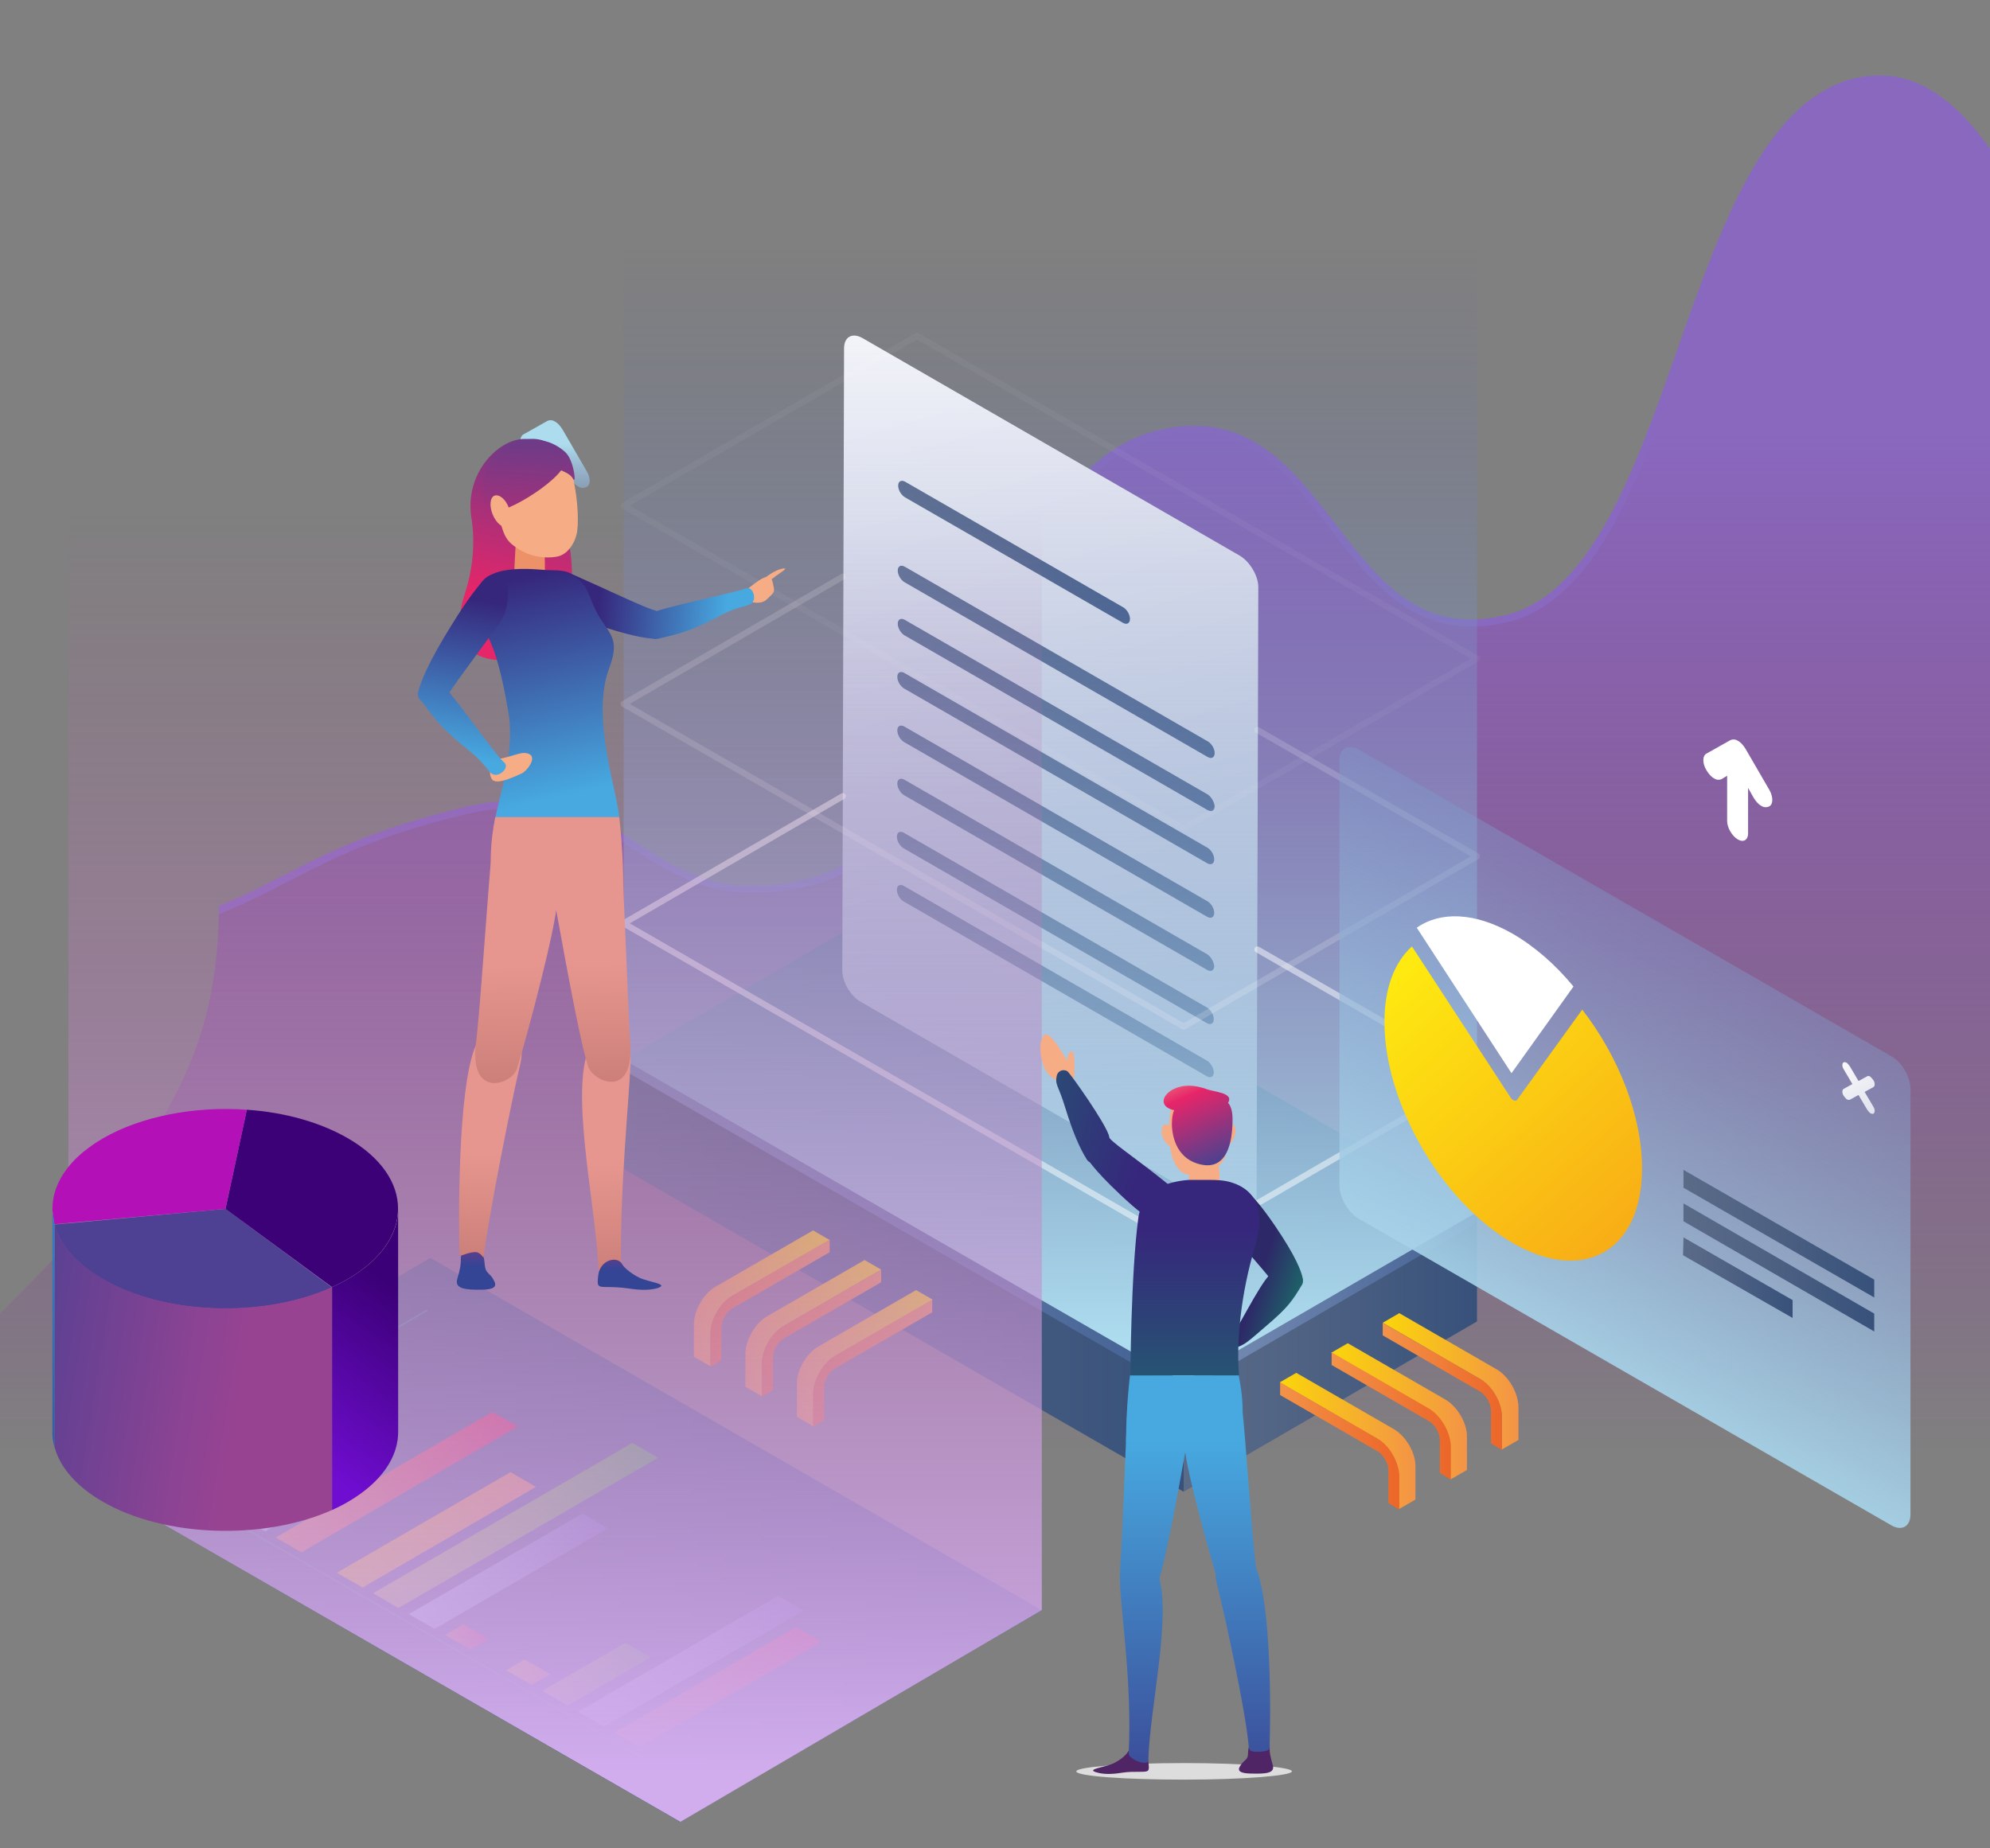 <svg width="323" height="300" viewBox="0 0 323 300" fill="none" xmlns="http://www.w3.org/2000/svg">
<rect x="0" y="0" width="323" height="300" fill="#808080" stroke="none"/>
<g clip-path="url(#clip0_328_8)">
<path d="M301.092 13.301C272.823 20.159 272.823 93.549 244.553 100.407C216.284 107.265 216.284 63.571 188.014 70.429C159.745 77.287 159.744 136.324 131.475 143.182C103.205 150.041 103.205 124.87 74.936 131.729C53.893 136.819 48.508 142.405 35.543 147.778C35.188 166.868 30.3 183.13 2.526 210.704C-9.66 222.794 -20.713 240.47 -28.648 261.186H318.947C322.631 261.186 325.607 258.216 325.607 254.54V29.916C319.726 19.24 312.854 10.473 301.092 13.301Z" fill="url(#paint0_linear_328_8)"/>
<path d="M300.951 12.735C286.497 16.27 279.271 36.774 272.256 56.712C265.384 76.297 258.228 96.518 244.412 99.841C230.667 103.164 223.936 94.397 216.78 85.064C209.695 75.873 202.397 66.328 187.873 69.863C173.419 73.398 166.192 90.296 159.178 106.629C152.305 122.679 145.15 139.294 131.334 142.617C117.447 146.011 110.716 141.627 103.56 136.961C96.475 132.365 89.177 127.698 74.794 131.163C60.624 134.627 53.397 138.304 46.383 141.91C43.053 143.607 39.652 145.374 35.543 147.071C35.543 147.495 35.543 147.99 35.543 148.415C40.007 146.576 43.549 144.809 47.021 142.97C53.964 139.435 61.049 135.688 75.149 132.294C89.035 128.9 95.766 133.284 102.922 137.95C110.007 142.546 117.305 147.213 131.688 143.748C146.141 140.213 153.368 123.315 160.383 106.982C167.255 90.933 174.411 74.318 188.227 70.995C201.972 67.671 208.703 76.439 215.859 85.772C222.944 94.963 230.242 104.508 244.766 100.973C259.22 97.438 266.447 76.934 273.461 56.995C280.333 37.411 287.489 17.189 301.305 13.866C312.641 11.109 320.01 20.795 325.82 30.906V28.431C320.152 19.169 312.358 9.978 300.951 12.735Z" fill="#8969BF"/>
<path d="M239.734 196.775L192.123 224.35L101.221 172.029L148.833 144.384L239.734 196.775Z" fill="url(#paint1_linear_328_8)"/>
<path d="M192.122 224.35V242.167L239.734 214.522V196.775L192.122 224.35Z" fill="url(#paint2_linear_328_8)"/>
<path d="M101.221 172.029V189.776L192.123 242.167V224.35L101.221 172.029Z" fill="url(#paint3_linear_328_8)"/>
<path d="M192.122 226.117L239.734 198.472V196.775L192.122 224.35V226.117Z" fill="url(#paint4_linear_328_8)"/>
<path d="M101.221 173.726L192.123 226.117V224.35L101.221 172.029V173.726Z" fill="url(#paint5_linear_328_8)"/>
<path d="M201.262 90.226L139.976 54.874C138.346 53.955 137 54.662 137 56.571L136.717 157.535C136.717 159.444 138.063 161.707 139.693 162.626L200.979 197.977C202.608 198.896 203.954 198.189 203.954 196.28L204.238 95.316C204.238 93.478 202.892 91.216 201.262 90.226Z" fill="url(#paint6_linear_328_8)"/>
<path d="M146.849 94.539L196.02 122.891C196.658 123.244 197.154 122.961 197.154 122.254C197.154 121.547 196.658 120.699 196.02 120.345L146.849 91.993C146.212 91.64 145.716 91.923 145.716 92.63C145.716 93.337 146.212 94.185 146.849 94.539Z" fill="url(#paint7_linear_328_8)"/>
<path d="M195.877 172.171L146.707 143.819C146.069 143.465 145.573 143.748 145.573 144.455C145.573 145.162 146.069 146.01 146.707 146.364L195.877 174.716C196.515 175.069 197.011 174.787 197.011 174.08C197.011 173.443 196.515 172.524 195.877 172.171Z" fill="url(#paint8_linear_328_8)"/>
<path d="M195.877 163.545L146.707 135.193C146.069 134.839 145.573 135.122 145.573 135.829C145.573 136.536 146.069 137.385 146.707 137.738L195.877 166.09C196.515 166.444 197.011 166.161 197.011 165.454C197.011 164.747 196.515 163.898 195.877 163.545Z" fill="url(#paint9_linear_328_8)"/>
<path d="M195.949 154.919L146.778 126.567C146.14 126.214 145.645 126.496 145.645 127.203C145.645 127.91 146.14 128.759 146.778 129.112L195.949 157.464C196.586 157.818 197.082 157.535 197.082 156.828C197.012 156.121 196.516 155.273 195.949 154.919Z" fill="url(#paint10_linear_328_8)"/>
<path d="M195.949 146.293L146.778 117.941C146.14 117.588 145.645 117.871 145.645 118.578C145.645 119.285 146.14 120.133 146.778 120.487L195.949 148.839C196.586 149.192 197.082 148.909 197.082 148.202C197.082 147.495 196.586 146.647 195.949 146.293Z" fill="url(#paint11_linear_328_8)"/>
<path d="M195.949 137.597L146.778 109.245C146.14 108.891 145.645 109.174 145.645 109.881C145.645 110.588 146.14 111.437 146.778 111.79L195.949 140.142C196.586 140.496 197.082 140.213 197.082 139.506C197.082 138.799 196.586 137.95 195.949 137.597Z" fill="url(#paint12_linear_328_8)"/>
<path d="M196.02 128.971L146.849 100.619C146.212 100.266 145.716 100.548 145.716 101.255C145.716 101.962 146.212 102.811 146.849 103.164L196.02 131.516C196.658 131.87 197.154 131.587 197.154 130.88C197.083 130.173 196.587 129.325 196.02 128.971Z" fill="url(#paint13_linear_328_8)"/>
<path d="M146.919 80.751L182.273 101.114C182.911 101.467 183.407 101.185 183.407 100.478C183.407 99.771 182.911 98.922 182.273 98.569L146.919 78.206C146.281 77.853 145.785 78.135 145.785 78.843C145.785 79.549 146.281 80.398 146.919 80.751Z" fill="url(#paint14_linear_328_8)"/>
<path d="M101.221 172.029L192.123 224.35L239.734 196.775V16.907H101.221V172.029Z" fill="url(#paint15_linear_328_8)"/>
<g opacity="0.7">
<path opacity="0.7" d="M204.096 154.141L239.734 174.645L192.123 202.29L101.221 149.899L136.788 129.254" stroke="white" stroke-miterlimit="10" stroke-linecap="round" stroke-linejoin="round"/>
</g>
<g opacity="0.4">
<path opacity="0.4" d="M204.096 118.507L239.734 139.011L192.123 166.656L101.221 114.265L136.788 93.62" stroke="white" stroke-miterlimit="10" stroke-linecap="round" stroke-linejoin="round"/>
</g>
<g opacity="0.2">
<path opacity="0.2" d="M239.734 106.912L192.123 134.486L101.221 82.095L148.833 54.521L239.734 106.912Z" stroke="white" stroke-miterlimit="10" stroke-linejoin="round"/>
</g>
<path d="M242.922 222.299L227.122 213.178L224.43 214.734L240.229 223.855C242.213 224.986 243.772 227.743 243.772 230.006V235.309L246.464 233.753V228.45C246.464 226.188 244.906 223.43 242.922 222.299Z" fill="url(#paint16_linear_328_8)"/>
<path d="M240.229 223.855L224.43 214.734V216.784L240.229 225.905C241.221 226.471 242.001 227.885 242.001 229.016V234.319L243.772 235.379V230.076C243.843 227.743 242.213 224.986 240.229 223.855Z" fill="url(#paint17_linear_328_8)"/>
<path d="M234.561 227.178L218.762 218.057L216.069 219.612L231.869 228.733C233.853 229.864 235.412 232.622 235.412 234.884V240.187L238.104 238.632V233.329C238.175 231.066 236.545 228.309 234.561 227.178Z" fill="url(#paint18_linear_328_8)"/>
<path d="M231.94 228.662L216.141 219.542V221.592L231.94 230.713C232.932 231.278 233.712 232.693 233.712 233.824V239.126L235.483 240.187V234.884C235.483 232.551 233.853 229.794 231.94 228.662Z" fill="url(#paint19_linear_328_8)"/>
<path d="M226.201 231.985L210.401 222.865L207.709 224.42L223.509 233.541C225.493 234.672 227.051 237.43 227.051 239.692V244.995L229.744 243.439V238.137C229.815 235.874 228.185 233.117 226.201 231.985Z" fill="url(#paint20_linear_328_8)"/>
<path d="M223.58 233.541L207.78 224.42V226.471L223.58 235.591C224.572 236.157 225.351 237.571 225.351 238.702V244.005L227.123 245.065V239.763C227.123 237.43 225.564 234.672 223.58 233.541Z" fill="url(#paint21_linear_328_8)"/>
<path d="M116.17 208.866L131.97 199.745L134.663 201.3L118.863 210.35C116.879 211.482 115.32 214.239 115.32 216.501V221.804L112.628 220.249V214.946C112.628 212.754 114.187 209.997 116.17 208.866Z" fill="url(#paint22_linear_328_8)"/>
<path d="M118.863 210.35L134.663 201.23V203.28L118.863 212.401C117.871 212.966 117.092 214.38 117.092 215.512V220.814L115.321 221.875V216.572C115.25 214.239 116.879 211.482 118.863 210.35Z" fill="url(#paint23_linear_328_8)"/>
<path d="M124.531 213.673L140.331 204.553L143.023 206.108L127.223 215.229C125.239 216.36 123.681 219.117 123.681 221.38V226.683L120.988 225.127V219.824C120.988 217.562 122.547 214.805 124.531 213.673Z" fill="url(#paint24_linear_328_8)"/>
<path d="M127.223 215.229L143.023 206.108V208.159L127.223 217.279C126.232 217.845 125.452 219.259 125.452 220.39V225.693L123.681 226.753V221.451C123.61 219.118 125.24 216.36 127.223 215.229Z" fill="url(#paint25_linear_328_8)"/>
<path d="M132.891 218.552L148.691 209.431L151.384 210.987L135.584 220.107C133.6 221.239 132.041 223.996 132.041 226.259V231.561L129.349 230.006V224.703C129.278 222.441 130.908 219.683 132.891 218.552Z" fill="url(#paint26_linear_328_8)"/>
<path d="M135.512 220.107L151.312 210.987V213.037L135.512 222.158C134.52 222.723 133.741 224.137 133.741 225.269V230.571L131.97 231.632V226.329C131.97 223.996 133.599 221.239 135.512 220.107Z" fill="url(#paint27_linear_328_8)"/>
<path d="M306.973 171.464L220.534 121.689C218.834 120.699 217.417 121.477 217.417 123.456V192.463C217.417 194.442 218.834 196.846 220.534 197.836L306.973 247.611C308.673 248.601 310.09 247.823 310.09 245.843V176.837C310.09 174.857 308.744 172.454 306.973 171.464Z" fill="url(#paint28_linear_328_8)"/>
<path d="M256.81 163.898L246.253 178.534C246.182 178.675 245.97 178.746 245.615 178.605C245.474 178.534 245.261 178.322 245.19 178.18L229.178 153.646C226.415 156.121 224.714 160.293 224.714 165.807C224.643 179.029 233.996 195.149 245.544 201.795C257.093 208.441 266.446 203.068 266.516 189.846C266.587 181.221 262.69 171.464 256.81 163.898Z" fill="url(#paint29_linear_328_8)"/>
<path d="M255.394 160.151C252.489 156.616 249.088 153.647 245.545 151.596C239.381 148.061 233.784 147.92 229.958 150.606L245.333 174.221L255.394 160.151Z" fill="white"/>
<path d="M273.248 198.26L304.21 216.148V213.249L273.248 195.361V198.26Z" fill="url(#paint30_linear_328_8)"/>
<path d="M273.177 203.775L290.96 213.956V211.057L273.248 200.876L273.177 203.775Z" fill="url(#paint31_linear_328_8)"/>
<path d="M273.248 189.917V192.816L304.21 210.633V207.734L273.248 189.917Z" fill="url(#paint32_linear_328_8)"/>
<path d="M302.651 177.261L304.069 176.484C304.352 176.342 304.352 175.777 304.069 175.352C303.927 175.14 303.714 174.928 303.573 174.787C303.36 174.645 303.218 174.645 303.077 174.716L301.66 175.494L300.243 173.09C300.101 172.878 299.888 172.666 299.747 172.524C299.534 172.453 299.392 172.383 299.251 172.453C298.967 172.595 298.967 173.161 299.251 173.585L300.668 175.989L299.251 176.766C298.967 176.908 298.967 177.473 299.251 177.898C299.392 178.11 299.605 178.322 299.747 178.463C299.959 178.534 300.101 178.605 300.243 178.534L301.66 177.756L303.077 180.16C303.218 180.372 303.431 180.584 303.573 180.726C303.785 180.796 303.927 180.867 304.069 180.796C304.352 180.655 304.352 180.089 304.069 179.665L302.651 177.261Z" fill="url(#paint33_linear_328_8)"/>
<path d="M287.206 128.264L283.309 121.547C282.955 120.982 282.529 120.487 282.104 120.275C281.679 119.992 281.254 119.992 280.9 120.133L277.003 122.325C276.295 122.679 276.295 123.951 277.003 125.083C277.357 125.648 277.782 126.143 278.208 126.355C278.633 126.638 279.058 126.638 279.412 126.497L280.333 125.931V133.284C280.333 134.345 281.112 135.688 282.033 136.254C282.955 136.819 283.734 136.395 283.734 135.264V127.911L284.655 129.537C285.009 130.102 285.434 130.597 285.859 130.809C286.285 131.092 286.71 131.092 287.064 130.951C287.843 130.668 287.843 129.395 287.206 128.264Z" fill="white"/>
<path d="M95.2 119.285L91.303 112.568C90.949 112.002 90.524 111.507 90.099 111.295C89.673 111.013 89.248 111.013 88.894 111.154L84.997 113.346C84.289 113.699 84.289 114.972 84.997 116.103C85.352 116.669 85.777 117.164 86.202 117.376C86.627 117.659 87.052 117.659 87.406 117.517L88.327 116.952V124.305C88.327 125.365 89.107 126.709 90.028 127.274C90.949 127.84 91.728 127.416 91.728 126.284V118.931L92.649 120.557C93.003 121.123 93.428 121.618 93.854 121.83C94.279 122.113 94.704 122.113 95.058 121.971C95.908 121.759 95.908 120.487 95.2 119.285Z" fill="url(#paint34_linear_328_8)"/>
<path d="M95.2 97.862L91.303 91.145C90.949 90.579 90.524 90.085 90.099 89.872C89.673 89.59 89.248 89.59 88.894 89.731L84.997 91.923C84.289 92.276 84.289 93.549 84.997 94.68C85.352 95.246 85.777 95.741 86.202 95.953C86.627 96.236 87.052 96.236 87.406 96.094L88.327 95.529V102.882C88.327 103.942 89.107 105.286 90.028 105.851C90.949 106.417 91.728 105.993 91.728 104.861V97.508L92.649 99.135C93.003 99.7 93.428 100.195 93.854 100.407C94.279 100.69 94.704 100.69 95.058 100.549C95.908 100.266 95.908 98.993 95.2 97.862Z" fill="url(#paint35_linear_328_8)"/>
<path d="M95.2 76.439L91.303 69.722C90.949 69.156 90.524 68.661 90.099 68.449C89.673 68.166 89.248 68.166 88.894 68.308L84.997 70.5C84.289 70.853 84.289 72.126 84.997 73.257C85.352 73.823 85.777 74.318 86.202 74.53C86.627 74.812 87.052 74.812 87.406 74.671L88.327 74.106V81.459C88.327 82.519 89.107 83.862 90.028 84.428C90.949 84.994 91.728 84.57 91.728 83.438V76.085L92.649 77.711C93.003 78.277 93.428 78.772 93.854 78.984C94.279 79.267 94.704 79.267 95.058 79.125C95.908 78.843 95.908 77.57 95.2 76.439Z" fill="url(#paint36_linear_328_8)"/>
<path d="M169.096 261.398L110.361 295.76L11.099 238.561L69.834 204.199L169.096 261.398Z" fill="url(#paint37_linear_328_8)"/>
<path d="M94.561 245.702L66.362 262.035L70.543 264.438L98.67 248.106L94.561 245.702Z" fill="url(#paint38_linear_328_8)"/>
<path d="M126.301 259.065L93.852 277.872L98.032 280.276L130.482 261.469L126.301 259.065Z" fill="url(#paint39_linear_328_8)"/>
<path d="M38.942 246.197L43.052 248.601L60.056 238.773L55.876 236.369L38.942 246.197Z" fill="url(#paint40_linear_328_8)"/>
<path d="M72.242 265.428L76.352 267.761L79.327 266.065L75.218 263.661L72.242 265.428Z" fill="url(#paint41_linear_328_8)"/>
<path d="M129.207 264.156L99.733 281.266L103.843 283.599L133.317 266.559L129.207 264.156Z" fill="url(#paint42_linear_328_8)"/>
<path d="M44.753 249.591L48.933 251.995L84.075 231.561L79.895 229.228L44.753 249.591Z" fill="url(#paint43_linear_328_8)"/>
<path d="M57.931 228.45L33.062 242.874L37.243 245.207L62.111 230.784L57.931 228.45Z" fill="url(#paint44_linear_328_8)"/>
<path d="M88.043 274.478L92.152 276.882L105.614 269.034L101.505 266.701L88.043 274.478Z" fill="url(#paint45_linear_328_8)"/>
<path d="M102.637 234.248L60.552 258.641L64.661 261.045L106.817 236.652L102.637 234.248Z" fill="url(#paint46_linear_328_8)"/>
<path d="M69.48 212.754L24.206 239.056L106.181 286.215L105.968 286.356L23.781 239.056L69.268 212.613L69.48 212.754Z" fill="#528C96"/>
<path d="M85.137 269.388L82.161 271.155L86.27 273.488L89.317 271.791L85.137 269.388Z" fill="url(#paint47_linear_328_8)"/>
<path d="M82.871 238.985L54.672 255.318L58.852 257.722L86.98 241.389L82.871 238.985Z" fill="url(#paint48_linear_328_8)"/>
<path d="M27.252 239.48L31.361 241.884L48.295 231.986L44.185 229.652L27.252 239.48Z" fill="url(#paint49_linear_328_8)"/>
<path d="M11.099 238.561L110.432 295.76L169.096 261.398V56.288L11.099 61.662V238.561Z" fill="url(#paint50_linear_328_8)"/>
<path d="M81.029 72.762C77.912 75.025 75.786 79.267 76.494 83.933C77.274 88.6 76.494 93.054 75.644 95.741C74.794 98.427 71.818 107.407 82.375 107.195C92.932 106.983 93.64 94.609 92.365 88.317C91.161 81.954 93.357 77.499 91.798 75.59C90.24 73.681 86.555 68.803 81.029 72.762Z" fill="url(#paint51_linear_328_8)"/>
<path d="M120.988 95.882C122.972 94.326 124.956 92.63 125.381 94.397C125.806 96.236 125.806 96.023 124.389 97.367C122.972 98.639 119.358 97.155 120.988 95.882Z" fill="#F6AD86"/>
<path d="M121.06 95.528C119.714 96.094 110.362 98.003 106.536 99.205C106.536 99.205 106.465 99.205 106.465 99.134C104.552 98.639 99.38 96.094 92.365 92.983C91.09 92.418 88.114 92.347 86.13 93.337C84.855 93.973 84.43 96.094 86.697 97.225C87.973 97.862 89.744 98.852 94.208 100.478C100.584 102.811 103.985 103.518 105.756 103.659C106.111 103.73 106.536 103.801 106.961 103.659C110.928 102.74 112.345 102.316 117.092 99.841C120.422 98.074 121.698 98.639 122.265 97.579C122.69 96.801 122.052 95.104 121.06 95.528Z" fill="url(#paint52_linear_328_8)"/>
<path d="M78.478 203.916C78.691 204.836 78.62 205.189 78.762 205.825C78.904 206.603 79.612 206.886 79.966 207.522C80.391 208.229 81.1 209.29 78.408 209.361C75.503 209.431 73.731 209.219 74.227 207.593C74.723 205.967 74.794 205.189 74.794 204.694C74.794 204.129 74.794 203.563 75.148 203.28C75.432 202.856 78.053 202.22 78.478 203.916Z" fill="url(#paint53_linear_328_8)"/>
<path d="M83.864 85.772C83.864 85.984 83.509 90.65 83.439 94.185C83.439 95.953 84.643 97.579 85.918 97.65H85.989C87.194 97.65 88.681 96.094 88.54 94.397C88.327 91.286 88.469 88.105 88.469 88.034L83.864 85.772Z" fill="#ED9168"/>
<path d="M80.25 105.851C81.313 109.033 81.95 112.356 82.517 115.608C82.942 118.012 82.8 120.557 82.517 122.961C82.305 124.446 82.021 125.86 81.667 127.345C81.525 127.911 80.462 132.294 80.392 132.789C80.392 132.789 99.451 132.789 100.513 132.789C100.301 128.83 95.837 116.457 98.884 108.467C101.009 102.882 98.175 102.74 96.262 98.145C95.766 97.013 95.412 95.741 94.633 94.822C93.924 93.902 92.72 93.195 91.515 92.912C90.877 92.771 90.24 92.7 89.673 92.63C86.272 92.347 78.266 91.357 77.487 96.236C77.274 97.579 77.487 98.852 77.912 100.124C78.337 101.538 79.045 102.882 79.612 104.225C79.825 104.72 80.037 105.286 80.25 105.851Z" fill="url(#paint54_linear_328_8)"/>
<path d="M80.461 145.445C80.461 145.445 78.69 141.061 80.39 132.648H100.512C100.512 132.648 101.22 138.658 101.22 145.445H80.461Z" fill="url(#paint55_linear_328_8)"/>
<path d="M84.429 172.807C86.059 166.02 79.328 164.818 77.203 169.767C74.227 176.696 74.439 198.967 74.581 203.351C74.581 203.917 74.935 203.846 75.219 203.704C76.14 203.351 76.99 203.21 77.344 203.28C78.053 203.422 78.478 204.199 78.478 204.199C79.186 198.19 82.871 179.383 84.429 172.807Z" fill="url(#paint56_linear_328_8)"/>
<path d="M90.451 146.364C91.16 137.95 87.901 131.375 82.87 134.133C80.745 135.334 79.966 137.668 79.682 139.859C79.399 142.051 77.84 165.03 77.273 169.201C76.069 178.534 83.154 176.059 83.933 173.443C85.917 166.939 90.097 150.96 90.451 146.364Z" fill="url(#paint57_linear_328_8)"/>
<path d="M102.355 172.383C102.638 166.02 96.687 166.161 95.199 171.322C92.861 179.453 96.899 196.846 97.183 206.815C98.246 205.118 99.166 204.694 99.662 204.694C100.442 204.765 100.796 205.331 100.796 205.331C100.654 192.251 102.071 179.1 102.355 172.383Z" fill="url(#paint58_linear_328_8)"/>
<path d="M95.412 173.019C96.191 175.635 102.993 178.605 102.284 169.201C102.001 165.03 101.151 141.981 100.938 139.718C100.796 137.526 100.371 134.274 99.309 133.85C93.924 131.799 88.681 138.445 90.098 146.788C91.161 152.374 93.782 167.646 95.412 173.019Z" fill="url(#paint59_linear_328_8)"/>
<path d="M124.107 93.832C125.028 93.125 126.303 92.347 127.224 92.276C128.074 92.206 126.232 93.195 125.524 93.832C124.815 94.397 123.327 94.397 124.107 93.832Z" fill="#F6AD86"/>
<path d="M81.17 123.173C83.65 122.679 84.855 121.83 85.988 122.466C87.122 123.103 85.492 125.224 84.642 125.577C83.792 125.931 80.887 127.416 79.966 126.638C79.186 125.86 79.399 123.527 81.17 123.173Z" fill="#F6AD86"/>
<path d="M72.952 112.427C74.369 110.235 77.486 106.134 81.312 100.831C82.092 99.7 82.8 96.801 82.233 94.609C81.879 93.266 79.895 92.418 78.266 94.397C77.345 95.528 76.069 97.013 73.519 101.114C69.338 107.76 68.205 110.942 67.851 112.427C67.709 112.992 67.992 113.558 68.559 113.982C68.63 114.053 68.63 114.123 68.701 114.194C71.11 117.447 72.102 118.578 76.282 121.972C79.187 124.305 79.258 125.719 80.391 125.789C81.312 125.86 82.658 124.588 81.879 123.81C80.746 122.961 75.644 115.679 72.952 112.427Z" fill="url(#paint60_linear_328_8)"/>
<path d="M80.745 83.014C81.737 86.903 82.021 87.751 84.004 89.024C85.988 90.367 88.539 90.721 90.381 90.367C92.365 90.014 93.569 87.68 93.711 85.984C93.924 84.216 93.782 80.045 92.578 75.873C91.94 73.752 88.822 71.56 86.059 71.984C83.296 72.479 78.266 73.611 80.745 83.014Z" fill="#F6AD86"/>
<path d="M101.008 205.26C101.221 205.684 102.354 206.745 103.842 207.452C105.401 208.159 108.589 208.441 106.818 209.078C105.047 209.643 102.921 209.29 101.859 209.148C100.796 209.007 99.804 208.936 98.528 208.936C96.899 208.936 96.899 208.795 97.112 206.957C97.466 204.411 100.3 203.846 101.008 205.26Z" fill="url(#paint61_linear_328_8)"/>
<path d="M91.586 73.964C93.57 76.368 83.155 82.944 80.605 82.944C78.054 82.944 77.841 78.136 79.4 75.378C80.888 72.692 86.981 68.379 91.586 73.964Z" fill="url(#paint62_linear_328_8)"/>
<path d="M87.334 73.964C88.114 76.085 92.081 76.014 93.002 77.711C93.569 78.772 93.215 75.166 92.01 73.681C90.877 72.267 85.847 69.651 87.334 73.964Z" fill="url(#paint63_linear_328_8)"/>
<path d="M82.587 82.448C83.154 83.792 83.013 85.206 82.304 85.489C81.596 85.772 80.533 84.923 79.966 83.509C79.399 82.166 79.541 80.752 80.249 80.469C81.029 80.186 82.091 81.034 82.587 82.448Z" fill="#F6AD86"/>
<path d="M209.695 287.558C209.695 288.265 201.901 288.902 192.195 288.902C182.488 288.902 174.694 288.336 174.694 287.558C174.694 286.851 182.488 286.215 192.195 286.215C201.901 286.215 209.695 286.851 209.695 287.558Z" fill="#DDDDDD"/>
<path d="M174.269 174.292C173.915 173.443 170.514 166.868 169.452 168.07C168.318 169.413 169.097 172.312 169.452 173.231C170.16 174.928 171.931 175.847 172.994 175.706C173.844 175.635 174.624 175.07 174.269 174.292Z" fill="#F6AD86"/>
<path d="M174.411 173.726C174.411 173.302 174.482 170.757 173.986 170.686C173.277 170.615 173.136 172.312 173.065 173.373C172.994 173.938 173.348 174.787 173.844 174.787C174.34 174.857 174.34 174.433 174.411 173.726Z" fill="#F6AD86"/>
<path d="M200.485 218.764C201.902 218.481 202.752 217.633 205.303 215.441C209.058 212.259 209.695 211.27 211.325 208.583C212.388 206.815 208.066 204.977 206.082 206.957C204.381 208.583 200.626 216.29 199.634 217.35C198.926 217.845 199.351 218.906 200.485 218.764Z" fill="url(#paint64_linear_328_8)"/>
<path d="M211.465 207.593C211.253 206.462 210.403 204.058 206.931 198.967C204.805 195.856 203.672 194.654 202.892 193.806C201.475 192.25 199.421 192.816 198.925 193.735C198.145 195.291 198.145 197.977 198.854 198.826C202.68 203.634 205.939 207.027 206.718 208.371C207.71 210.421 211.678 208.936 211.465 207.593Z" fill="url(#paint65_linear_328_8)"/>
<path d="M202.752 283.387C202.539 284.165 202.61 284.447 202.539 285.013C202.468 285.649 201.831 285.861 201.476 286.427C201.051 286.993 200.484 287.841 202.893 287.912C205.444 287.983 207.003 287.912 206.578 286.498C206.153 285.084 206.082 284.447 206.082 284.023C206.082 283.599 206.082 283.104 205.798 282.821C205.444 282.468 203.106 281.973 202.752 283.387Z" fill="#502566"/>
<path d="M182.984 284.518C182.772 284.872 181.851 285.791 180.505 286.356C179.159 286.922 176.324 287.205 177.883 287.7C179.442 288.195 181.284 287.912 182.205 287.77C183.126 287.629 184.047 287.629 185.11 287.629C186.527 287.629 186.598 287.558 186.385 286.003C186.173 283.811 183.622 283.316 182.984 284.518Z" fill="#502566"/>
<path d="M199.351 184.615C199.067 187.513 198.997 188.15 197.721 189.352C196.446 190.554 194.462 190.695 193.045 190.695C191.557 190.695 190.565 188.927 190.211 187.655C189.857 186.382 189.503 183.978 189.928 180.797C190.14 179.17 192.124 177.191 194.179 177.191C196.304 177.261 200.059 177.473 199.351 184.615Z" fill="#F6AD86"/>
<path d="M171.506 174.716C171.223 176.13 171.79 176.201 172.852 179.665C174.199 184.049 175.261 186.382 176.395 188.22C177.458 189.988 180.859 186.736 179.937 184.19C179.158 181.999 174.34 175.14 173.419 174.08C172.994 173.514 171.719 173.585 171.506 174.716Z" fill="url(#paint66_linear_328_8)"/>
<path d="M175.616 186.594C176.041 187.655 177.387 189.776 181.921 194.018C184.685 196.634 186.031 197.483 186.952 198.19C188.652 199.392 190.565 198.472 190.849 197.412C191.274 195.715 190.707 193.099 189.857 192.463C185.11 188.574 181.142 185.958 180.15 184.827C178.733 183.059 175.12 185.322 175.616 186.594Z" fill="url(#paint67_linear_328_8)"/>
<path d="M197.864 189.776C197.934 190.766 198.005 191.968 198.076 193.028C198.147 194.442 197.013 195.715 195.667 195.856C195.596 195.856 195.525 195.856 195.525 195.856C194.25 195.856 192.762 194.725 192.904 193.452C192.975 192.604 192.975 191.826 192.975 191.048C192.975 189.634 193.825 188.432 195.171 188.008C196.446 187.513 197.793 188.362 197.864 189.776Z" fill="#F6AD86"/>
<path d="M203.744 202.22C201.406 209.926 200.626 217.916 201.122 223.289H183.48C183.48 223.289 183.551 206.815 184.756 197.765C185.039 195.644 186.244 193.806 188.511 192.604C189.857 191.897 192.266 191.543 193.187 191.543H196.446C197.509 191.543 198.855 191.614 199.918 191.968C204.665 193.452 205.09 197.765 203.744 202.22Z" fill="url(#paint68_linear_328_8)"/>
<path d="M200.98 234.036C200.98 234.036 202.539 230.359 201.051 223.289H183.409C183.409 223.289 182.771 228.309 182.771 234.036H200.98Z" fill="url(#paint69_linear_328_8)"/>
<path d="M197.507 257.085C196.09 251.358 201.971 250.368 203.813 254.469C206.434 260.338 206.222 279.074 206.08 282.821C206.08 283.316 206.151 283.882 205.868 284.094C205.372 284.377 204.38 284.377 204.025 284.377C203.388 284.377 202.75 284.377 202.679 283.528C202.254 278.155 198.924 262.671 197.507 257.085Z" fill="url(#paint70_linear_328_8)"/>
<path d="M192.265 234.814C191.627 227.673 194.461 222.158 198.925 224.491C200.767 225.481 201.476 227.461 201.688 229.299C201.972 231.137 203.318 250.581 203.814 254.045C204.877 261.964 198.642 259.843 198.004 257.651C196.233 252.136 192.549 238.702 192.265 234.814Z" fill="url(#paint71_linear_328_8)"/>
<path d="M186.385 285.791C186.598 277.377 190.14 262.671 188.085 255.883C186.81 251.5 181.567 251.429 181.78 256.732C181.992 262.459 183.764 273.488 183.197 284.589C183.126 285.649 186.314 286.781 186.385 285.791Z" fill="url(#paint72_linear_328_8)"/>
<path d="M187.874 257.297C187.165 259.489 181.214 262.034 181.851 254.045C182.135 250.51 182.843 231.066 182.985 229.157C183.127 227.249 183.481 224.562 184.402 224.208C189.149 222.511 193.684 228.097 192.479 235.167C191.629 239.904 189.362 252.772 187.874 257.297Z" fill="url(#paint73_linear_328_8)"/>
<path d="M190.707 183.978C191.132 184.968 190.99 185.958 190.494 186.17C189.998 186.382 189.219 185.746 188.794 184.756C188.369 183.766 188.51 182.776 189.006 182.564C189.573 182.352 190.282 182.988 190.707 183.978Z" fill="#F6AD86"/>
<path d="M198.359 183.978C197.934 184.968 198.076 185.958 198.572 186.17C199.068 186.382 199.847 185.746 200.272 184.756C200.697 183.766 200.626 182.776 200.06 182.564C199.493 182.352 198.713 182.988 198.359 183.978Z" fill="#F6AD86"/>
<path d="M199.28 179.1C198.146 180.797 191.841 180.726 190.069 180.09C188.298 179.453 188.582 177.898 190.282 176.908C191.982 175.989 193.895 176.13 195.738 176.767C196.8 177.261 200.485 177.332 199.28 179.1Z" fill="url(#paint74_linear_328_8)"/>
<path d="M192.266 178.605C190.565 179.595 190.211 180.514 190.211 182.635C190.282 184.756 191.132 188.291 195.029 189.069C198.855 189.847 199.776 186.029 199.988 183.413C200.201 180.797 200.059 178.817 198.146 178.322C195.312 177.615 193.328 177.968 192.266 178.605Z" fill="url(#paint75_linear_328_8)"/>
<path d="M36.602 196.243L53.9 209.017C42.76 214.057 26.707 213.505 16.743 207.705C12.523 205.288 9.755 202.181 8.855 198.798L36.602 196.243Z" fill="#4E4092"/>
<path d="M36.602 196.243L40.061 180.155C46.288 180.569 52.032 182.226 56.46 184.781C67.323 191.064 67.323 201.352 56.46 207.636C55.63 208.119 54.799 208.533 53.9 208.948L36.602 196.243Z" fill="#3C0077"/>
<path d="M36.601 196.243L8.855 198.729C7.471 193.619 10.377 188.44 16.743 184.781C22.832 181.259 31.481 179.533 40.061 180.155L36.601 196.243Z" fill="#B311B7"/>
<path d="M16.743 207.636C12.523 205.219 9.755 202.112 8.855 198.729V234.91C9.755 238.293 12.523 241.4 16.743 243.817C26.707 249.548 42.76 250.1 53.9 245.129V208.948C42.76 213.988 26.707 213.436 16.743 207.636Z" fill="url(#paint76_linear_328_8)"/>
<path d="M56.459 207.636C55.629 208.119 54.799 208.533 53.899 208.948V245.129C54.799 244.714 55.629 244.3 56.459 243.817C61.926 240.641 64.693 236.498 64.624 232.286V196.381C64.624 196.312 64.624 196.312 64.624 196.243C64.624 200.386 61.856 204.529 56.459 207.636Z" fill="url(#paint77_linear_328_8)"/>
<path d="M56.459 207.636C55.629 208.119 54.799 208.533 53.899 208.948V245.129C54.799 244.714 55.629 244.3 56.459 243.817C61.926 240.641 64.693 236.498 64.624 232.286V196.381C64.624 196.312 64.624 196.312 64.624 196.243C64.624 200.386 61.856 204.529 56.459 207.636Z" fill="url(#paint78_linear_328_8)"/>
<path d="M8.51 196.519C8.51 197.279 8.648 197.969 8.856 198.729L8.51 196.519Z" fill="url(#paint79_linear_328_8)"/>
<path d="M8.51 196.519V232.079C8.441 233.045 8.579 234.012 8.856 234.979V198.798C8.648 197.969 8.579 197.21 8.51 196.519Z" fill="url(#paint80_linear_328_8)"/>
<path d="M8.51 196.519V232.079C8.441 233.045 8.579 234.012 8.856 234.979V198.798C8.648 197.969 8.579 197.21 8.51 196.519Z" fill="url(#paint81_linear_328_8)"/>
</g>
<defs>
<linearGradient id="paint0_linear_328_8" x1="148.621" y1="69.68" x2="148.621" y2="235.56" gradientUnits="userSpaceOnUse">
<stop stop-color="#8968BE"/>
<stop offset="1" stop-color="#8F21A1" stop-opacity="0"/>
</linearGradient>
<linearGradient id="paint1_linear_328_8" x1="101.204" y1="184.388" x2="239.728" y2="184.388" gradientUnits="userSpaceOnUse">
<stop stop-color="#5A6B88"/>
<stop offset="0.335" stop-color="#526484"/>
<stop offset="0.909" stop-color="#3B547C"/>
<stop offset="1" stop-color="#37517B"/>
</linearGradient>
<linearGradient id="paint2_linear_328_8" x1="192.106" y1="219.454" x2="239.728" y2="219.454" gradientUnits="userSpaceOnUse">
<stop stop-color="#5A6B88"/>
<stop offset="0.335" stop-color="#526484"/>
<stop offset="0.909" stop-color="#3B547C"/>
<stop offset="1" stop-color="#37517B"/>
</linearGradient>
<linearGradient id="paint3_linear_328_8" x1="101.204" y1="207.077" x2="192.106" y2="207.077" gradientUnits="userSpaceOnUse">
<stop stop-color="#5A6B88"/>
<stop offset="0.335" stop-color="#526484"/>
<stop offset="0.909" stop-color="#3B547C"/>
<stop offset="1" stop-color="#37517B"/>
</linearGradient>
<linearGradient id="paint4_linear_328_8" x1="192.106" y1="211.437" x2="239.728" y2="211.437" gradientUnits="userSpaceOnUse">
<stop stop-color="#778DB3"/>
<stop offset="0.266" stop-color="#6D84AD"/>
<stop offset="0.722" stop-color="#536E9D"/>
<stop offset="1" stop-color="#406092"/>
</linearGradient>
<linearGradient id="paint5_linear_328_8" x1="101.204" y1="199.059" x2="192.106" y2="199.059" gradientUnits="userSpaceOnUse">
<stop stop-color="#778DB3"/>
<stop offset="0.266" stop-color="#6D84AD"/>
<stop offset="0.722" stop-color="#536E9D"/>
<stop offset="1" stop-color="#406092"/>
</linearGradient>
<linearGradient id="paint6_linear_328_8" x1="152.025" y1="64.764" x2="192.298" y2="200.097" gradientUnits="userSpaceOnUse">
<stop stop-color="white"/>
<stop offset="0.27" stop-color="#F7F7F9"/>
<stop offset="0.732" stop-color="#DFDFE8"/>
<stop offset="1" stop-color="#CFD0DC"/>
</linearGradient>
<linearGradient id="paint7_linear_328_8" x1="145.748" y1="107.435" x2="197.13" y2="107.435" gradientUnits="userSpaceOnUse">
<stop stop-color="#5A6B88"/>
<stop offset="0.335" stop-color="#526484"/>
<stop offset="0.909" stop-color="#3B547C"/>
<stop offset="1" stop-color="#37517B"/>
</linearGradient>
<linearGradient id="paint8_linear_328_8" x1="145.599" y1="159.312" x2="196.982" y2="159.312" gradientUnits="userSpaceOnUse">
<stop stop-color="#5A6B88"/>
<stop offset="0.335" stop-color="#526484"/>
<stop offset="0.909" stop-color="#3B547C"/>
<stop offset="1" stop-color="#37517B"/>
</linearGradient>
<linearGradient id="paint9_linear_328_8" x1="145.624" y1="150.668" x2="197.006" y2="150.668" gradientUnits="userSpaceOnUse">
<stop stop-color="#5A6B88"/>
<stop offset="0.335" stop-color="#526484"/>
<stop offset="0.909" stop-color="#3B547C"/>
<stop offset="1" stop-color="#37517B"/>
</linearGradient>
<linearGradient id="paint10_linear_328_8" x1="145.649" y1="142.023" x2="197.031" y2="142.023" gradientUnits="userSpaceOnUse">
<stop stop-color="#5A6B88"/>
<stop offset="0.335" stop-color="#526484"/>
<stop offset="0.909" stop-color="#3B547C"/>
<stop offset="1" stop-color="#37517B"/>
</linearGradient>
<linearGradient id="paint11_linear_328_8" x1="145.673" y1="133.378" x2="197.056" y2="133.378" gradientUnits="userSpaceOnUse">
<stop stop-color="#5A6B88"/>
<stop offset="0.335" stop-color="#526484"/>
<stop offset="0.909" stop-color="#3B547C"/>
<stop offset="1" stop-color="#37517B"/>
</linearGradient>
<linearGradient id="paint12_linear_328_8" x1="145.698" y1="124.724" x2="197.08" y2="124.724" gradientUnits="userSpaceOnUse">
<stop stop-color="#5A6B88"/>
<stop offset="0.335" stop-color="#526484"/>
<stop offset="0.909" stop-color="#3B547C"/>
<stop offset="1" stop-color="#37517B"/>
</linearGradient>
<linearGradient id="paint13_linear_328_8" x1="145.723" y1="116.079" x2="197.106" y2="116.079" gradientUnits="userSpaceOnUse">
<stop stop-color="#5A6B88"/>
<stop offset="0.335" stop-color="#526484"/>
<stop offset="0.909" stop-color="#3B547C"/>
<stop offset="1" stop-color="#37517B"/>
</linearGradient>
<linearGradient id="paint14_linear_328_8" x1="145.786" y1="89.66" x2="183.363" y2="89.66" gradientUnits="userSpaceOnUse">
<stop stop-color="#5A6B88"/>
<stop offset="0.335" stop-color="#526484"/>
<stop offset="0.909" stop-color="#3B547C"/>
<stop offset="1" stop-color="#37517B"/>
</linearGradient>
<linearGradient id="paint15_linear_328_8" x1="170.466" y1="217.353" x2="170.466" y2="40.236" gradientUnits="userSpaceOnUse">
<stop stop-color="#ADDCEE"/>
<stop offset="1" stop-color="#5F69AF" stop-opacity="0"/>
</linearGradient>
<linearGradient id="paint16_linear_328_8" x1="224.468" y1="224.24" x2="246.485" y2="224.24" gradientUnits="userSpaceOnUse">
<stop stop-color="#FAD60A"/>
<stop offset="1" stop-color="#F39347"/>
</linearGradient>
<linearGradient id="paint17_linear_328_8" x1="224.462" y1="225.012" x2="243.821" y2="225.012" gradientUnits="userSpaceOnUse">
<stop stop-color="#F39347"/>
<stop offset="0.995" stop-color="#EC6629"/>
</linearGradient>
<linearGradient id="paint18_linear_328_8" x1="216.121" y1="229.093" x2="238.137" y2="229.093" gradientUnits="userSpaceOnUse">
<stop stop-color="#FAD60A"/>
<stop offset="1" stop-color="#F39347"/>
</linearGradient>
<linearGradient id="paint19_linear_328_8" x1="216.115" y1="229.865" x2="235.474" y2="229.865" gradientUnits="userSpaceOnUse">
<stop stop-color="#F39347"/>
<stop offset="0.995" stop-color="#EC6629"/>
</linearGradient>
<linearGradient id="paint20_linear_328_8" x1="207.773" y1="233.946" x2="229.79" y2="233.946" gradientUnits="userSpaceOnUse">
<stop stop-color="#FAD60A"/>
<stop offset="1" stop-color="#F39347"/>
</linearGradient>
<linearGradient id="paint21_linear_328_8" x1="207.767" y1="234.718" x2="227.126" y2="234.718" gradientUnits="userSpaceOnUse">
<stop stop-color="#F39347"/>
<stop offset="0.995" stop-color="#EC6629"/>
</linearGradient>
<linearGradient id="paint22_linear_328_8" x1="134.641" y1="210.782" x2="112.624" y2="210.782" gradientUnits="userSpaceOnUse">
<stop stop-color="#FAD60A"/>
<stop offset="1" stop-color="#F39347"/>
</linearGradient>
<linearGradient id="paint23_linear_328_8" x1="134.647" y1="211.555" x2="115.288" y2="211.555" gradientUnits="userSpaceOnUse">
<stop stop-color="#F39347"/>
<stop offset="0.995" stop-color="#EC6629"/>
</linearGradient>
<linearGradient id="paint24_linear_328_8" x1="142.988" y1="215.635" x2="120.971" y2="215.635" gradientUnits="userSpaceOnUse">
<stop stop-color="#FAD60A"/>
<stop offset="1" stop-color="#F39347"/>
</linearGradient>
<linearGradient id="paint25_linear_328_8" x1="142.995" y1="216.408" x2="123.636" y2="216.408" gradientUnits="userSpaceOnUse">
<stop stop-color="#F39347"/>
<stop offset="0.995" stop-color="#EC6629"/>
</linearGradient>
<linearGradient id="paint26_linear_328_8" x1="151.337" y1="220.488" x2="129.32" y2="220.488" gradientUnits="userSpaceOnUse">
<stop stop-color="#FAD60A"/>
<stop offset="1" stop-color="#F39347"/>
</linearGradient>
<linearGradient id="paint27_linear_328_8" x1="151.342" y1="221.261" x2="131.983" y2="221.261" gradientUnits="userSpaceOnUse">
<stop stop-color="#F39347"/>
<stop offset="0.995" stop-color="#EC6629"/>
</linearGradient>
<linearGradient id="paint28_linear_328_8" x1="242.319" y1="223.612" x2="307.214" y2="105.298" gradientUnits="userSpaceOnUse">
<stop stop-color="#ADDCEE"/>
<stop offset="1" stop-color="#5F69AF" stop-opacity="0"/>
</linearGradient>
<linearGradient id="paint29_linear_328_8" x1="226.928" y1="157.412" x2="265.761" y2="199.997" gradientUnits="userSpaceOnUse">
<stop stop-color="#FEEA10"/>
<stop offset="1" stop-color="#F8AC16"/>
</linearGradient>
<linearGradient id="paint30_linear_328_8" x1="273.229" y1="205.75" x2="304.222" y2="205.75" gradientUnits="userSpaceOnUse">
<stop stop-color="#5A6B88"/>
<stop offset="0.335" stop-color="#526484"/>
<stop offset="0.909" stop-color="#3B547C"/>
<stop offset="1" stop-color="#37517B"/>
</linearGradient>
<linearGradient id="paint31_linear_328_8" x1="273.212" y1="207.405" x2="290.941" y2="207.405" gradientUnits="userSpaceOnUse">
<stop stop-color="#5A6B88"/>
<stop offset="0.335" stop-color="#526484"/>
<stop offset="0.909" stop-color="#3B547C"/>
<stop offset="1" stop-color="#37517B"/>
</linearGradient>
<linearGradient id="paint32_linear_328_8" x1="273.244" y1="200.277" x2="304.236" y2="200.277" gradientUnits="userSpaceOnUse">
<stop stop-color="#5A6B88"/>
<stop offset="0.335" stop-color="#526484"/>
<stop offset="0.909" stop-color="#3B547C"/>
<stop offset="1" stop-color="#37517B"/>
</linearGradient>
<linearGradient id="paint33_linear_328_8" x1="295.886" y1="168.582" x2="309.921" y2="188.518" gradientUnits="userSpaceOnUse">
<stop stop-color="white"/>
<stop offset="0.233" stop-color="#F7F7FA"/>
<stop offset="0.632" stop-color="#DFE1EC"/>
<stop offset="1" stop-color="#C5CADC"/>
</linearGradient>
<linearGradient id="paint34_linear_328_8" x1="90.102" y1="114.948" x2="90.102" y2="134.124" gradientUnits="userSpaceOnUse">
<stop stop-color="#ADDCEE"/>
<stop offset="1" stop-color="#5F69AF" stop-opacity="0"/>
</linearGradient>
<linearGradient id="paint35_linear_328_8" x1="90.102" y1="93.497" x2="90.102" y2="112.673" gradientUnits="userSpaceOnUse">
<stop stop-color="#ADDCEE"/>
<stop offset="1" stop-color="#5F69AF" stop-opacity="0"/>
</linearGradient>
<linearGradient id="paint36_linear_328_8" x1="90.102" y1="72.046" x2="90.102" y2="91.221" gradientUnits="userSpaceOnUse">
<stop stop-color="#ADDCEE"/>
<stop offset="1" stop-color="#5F69AF" stop-opacity="0"/>
</linearGradient>
<linearGradient id="paint37_linear_328_8" x1="11.103" y1="250.004" x2="169.098" y2="250.004" gradientUnits="userSpaceOnUse">
<stop stop-color="#5A6B88"/>
<stop offset="0.335" stop-color="#526484"/>
<stop offset="0.909" stop-color="#3B547C"/>
<stop offset="1" stop-color="#37517B"/>
</linearGradient>
<linearGradient id="paint38_linear_328_8" x1="66.39" y1="255.073" x2="98.667" y2="255.073" gradientUnits="userSpaceOnUse">
<stop stop-color="#ADDCEE"/>
<stop offset="1" stop-color="#5F69AF"/>
</linearGradient>
<linearGradient id="paint39_linear_328_8" x1="93.862" y1="269.653" x2="130.448" y2="269.653" gradientUnits="userSpaceOnUse">
<stop stop-color="#ADDCEE"/>
<stop offset="1" stop-color="#5F69AF"/>
</linearGradient>
<linearGradient id="paint40_linear_328_8" x1="38.923" y1="242.489" x2="60.028" y2="242.489" gradientUnits="userSpaceOnUse">
<stop stop-color="#ADDCEE"/>
<stop offset="1" stop-color="#5F69AF"/>
</linearGradient>
<linearGradient id="paint41_linear_328_8" x1="72.237" y1="265.738" x2="79.354" y2="265.738" gradientUnits="userSpaceOnUse">
<stop stop-color="#F39347"/>
<stop offset="1" stop-color="#E0224E"/>
</linearGradient>
<linearGradient id="paint42_linear_328_8" x1="99.705" y1="273.882" x2="133.309" y2="273.882" gradientUnits="userSpaceOnUse">
<stop stop-color="#F39347"/>
<stop offset="1" stop-color="#E0224E"/>
</linearGradient>
<linearGradient id="paint43_linear_328_8" x1="44.772" y1="240.59" x2="84.045" y2="240.59" gradientUnits="userSpaceOnUse">
<stop stop-color="#F39347"/>
<stop offset="1" stop-color="#E0224E"/>
</linearGradient>
<linearGradient id="paint44_linear_328_8" x1="33.075" y1="236.824" x2="62.092" y2="236.824" gradientUnits="userSpaceOnUse">
<stop stop-color="#CCD852"/>
<stop offset="1" stop-color="#3CA945"/>
</linearGradient>
<linearGradient id="paint45_linear_328_8" x1="88.015" y1="271.782" x2="105.635" y2="271.782" gradientUnits="userSpaceOnUse">
<stop stop-color="#CCD852"/>
<stop offset="1" stop-color="#3CA945"/>
</linearGradient>
<linearGradient id="paint46_linear_328_8" x1="60.539" y1="247.647" x2="106.805" y2="247.647" gradientUnits="userSpaceOnUse">
<stop stop-color="#CCD852"/>
<stop offset="1" stop-color="#3CA945"/>
</linearGradient>
<linearGradient id="paint47_linear_328_8" x1="82.165" y1="271.458" x2="89.282" y2="271.458" gradientUnits="userSpaceOnUse">
<stop stop-color="#FAD60A"/>
<stop offset="1" stop-color="#F39347"/>
</linearGradient>
<linearGradient id="paint48_linear_328_8" x1="54.7" y1="248.338" x2="86.978" y2="248.338" gradientUnits="userSpaceOnUse">
<stop stop-color="#FAD60A"/>
<stop offset="1" stop-color="#F39347"/>
</linearGradient>
<linearGradient id="paint49_linear_328_8" x1="27.225" y1="235.748" x2="48.33" y2="235.748" gradientUnits="userSpaceOnUse">
<stop stop-color="#FAD60A"/>
<stop offset="1" stop-color="#F39347"/>
</linearGradient>
<linearGradient id="paint50_linear_328_8" x1="90.1" y1="287.67" x2="90.1" y2="83.208" gradientUnits="userSpaceOnUse">
<stop stop-color="#D1ADEE"/>
<stop offset="1" stop-color="#AF5F9D" stop-opacity="0"/>
</linearGradient>
<linearGradient id="paint51_linear_328_8" x1="90.854" y1="59.736" x2="82.665" y2="97.526" gradientUnits="userSpaceOnUse">
<stop stop-color="#344596"/>
<stop offset="1" stop-color="#E72569"/>
</linearGradient>
<linearGradient id="paint52_linear_328_8" x1="97.148" y1="98.011" x2="117.855" y2="100.045" gradientUnits="userSpaceOnUse">
<stop stop-color="#36277C"/>
<stop offset="1" stop-color="#47A9E0"/>
</linearGradient>
<linearGradient id="paint53_linear_328_8" x1="77.323" y1="205.495" x2="77.829" y2="190.402" gradientUnits="userSpaceOnUse">
<stop stop-color="#344596"/>
<stop offset="0.649" stop-color="#E72569"/>
<stop offset="1" stop-color="#EFBA92"/>
</linearGradient>
<linearGradient id="paint54_linear_328_8" x1="84.426" y1="93.777" x2="92.312" y2="129.035" gradientUnits="userSpaceOnUse">
<stop stop-color="#36277C"/>
<stop offset="1" stop-color="#47A9E0"/>
</linearGradient>
<linearGradient id="paint55_linear_328_8" x1="90.43" y1="139.608" x2="90.492" y2="168.844" gradientUnits="userSpaceOnUse">
<stop stop-color="#E6968F"/>
<stop offset="1" stop-color="#642520"/>
</linearGradient>
<linearGradient id="paint56_linear_328_8" x1="79.594" y1="187.113" x2="80.707" y2="272.672" gradientUnits="userSpaceOnUse">
<stop stop-color="#E6968F"/>
<stop offset="1" stop-color="#642520"/>
</linearGradient>
<linearGradient id="paint57_linear_328_8" x1="83.838" y1="156.518" x2="84.916" y2="253.22" gradientUnits="userSpaceOnUse">
<stop stop-color="#E6968F"/>
<stop offset="1" stop-color="#642520"/>
</linearGradient>
<linearGradient id="paint58_linear_328_8" x1="98.417" y1="188.893" x2="99.995" y2="278.629" gradientUnits="userSpaceOnUse">
<stop stop-color="#E6968F"/>
<stop offset="1" stop-color="#642520"/>
</linearGradient>
<linearGradient id="paint59_linear_328_8" x1="96.096" y1="156.397" x2="97.245" y2="252.675" gradientUnits="userSpaceOnUse">
<stop stop-color="#E6968F"/>
<stop offset="1" stop-color="#642520"/>
</linearGradient>
<linearGradient id="paint60_linear_328_8" x1="78.293" y1="97.577" x2="74.249" y2="122.903" gradientUnits="userSpaceOnUse">
<stop stop-color="#36277C"/>
<stop offset="1" stop-color="#47A9E0"/>
</linearGradient>
<linearGradient id="paint61_linear_328_8" x1="102.273" y1="206.331" x2="102.779" y2="191.239" gradientUnits="userSpaceOnUse">
<stop stop-color="#344596"/>
<stop offset="0.649" stop-color="#E72569"/>
<stop offset="1" stop-color="#EFBA92"/>
</linearGradient>
<linearGradient id="paint62_linear_328_8" x1="86.088" y1="59.285" x2="84.004" y2="97.894" gradientUnits="userSpaceOnUse">
<stop stop-color="#344596"/>
<stop offset="1" stop-color="#E72569"/>
</linearGradient>
<linearGradient id="paint63_linear_328_8" x1="91.032" y1="59.552" x2="88.947" y2="98.158" gradientUnits="userSpaceOnUse">
<stop stop-color="#344596"/>
<stop offset="1" stop-color="#E72569"/>
</linearGradient>
<linearGradient id="paint64_linear_328_8" x1="202.842" y1="211.823" x2="214.34" y2="215.655" gradientUnits="userSpaceOnUse">
<stop stop-color="#2D2868"/>
<stop offset="1" stop-color="#138D68"/>
</linearGradient>
<linearGradient id="paint65_linear_328_8" x1="206.214" y1="201.701" x2="217.712" y2="205.534" gradientUnits="userSpaceOnUse">
<stop stop-color="#2D2868"/>
<stop offset="1" stop-color="#138D68"/>
</linearGradient>
<linearGradient id="paint66_linear_328_8" x1="186.087" y1="185.099" x2="137.242" y2="171.602" gradientUnits="userSpaceOnUse">
<stop stop-color="#36277C"/>
<stop offset="1" stop-color="#138D68"/>
</linearGradient>
<linearGradient id="paint67_linear_328_8" x1="184.373" y1="191.641" x2="133.373" y2="175.745" gradientUnits="userSpaceOnUse">
<stop stop-color="#36277C"/>
<stop offset="1" stop-color="#138D68"/>
</linearGradient>
<linearGradient id="paint68_linear_328_8" x1="193.916" y1="199.914" x2="193.916" y2="253.23" gradientUnits="userSpaceOnUse">
<stop stop-color="#36277C"/>
<stop offset="1" stop-color="#138D68"/>
</linearGradient>
<linearGradient id="paint69_linear_328_8" x1="192.244" y1="309.692" x2="192.244" y2="233.896" gradientUnits="userSpaceOnUse">
<stop stop-color="#36277C"/>
<stop offset="1" stop-color="#47A9E0"/>
</linearGradient>
<linearGradient id="paint70_linear_328_8" x1="201.738" y1="309.695" x2="201.738" y2="233.896" gradientUnits="userSpaceOnUse">
<stop stop-color="#36277C"/>
<stop offset="1" stop-color="#47A9E0"/>
</linearGradient>
<linearGradient id="paint71_linear_328_8" x1="198.032" y1="309.696" x2="198.032" y2="233.896" gradientUnits="userSpaceOnUse">
<stop stop-color="#36277C"/>
<stop offset="1" stop-color="#47A9E0"/>
</linearGradient>
<linearGradient id="paint72_linear_328_8" x1="185.276" y1="309.695" x2="185.276" y2="233.896" gradientUnits="userSpaceOnUse">
<stop stop-color="#36277C"/>
<stop offset="1" stop-color="#47A9E0"/>
</linearGradient>
<linearGradient id="paint73_linear_328_8" x1="187.247" y1="309.694" x2="187.247" y2="233.897" gradientUnits="userSpaceOnUse">
<stop stop-color="#36277C"/>
<stop offset="1" stop-color="#47A9E0"/>
</linearGradient>
<linearGradient id="paint74_linear_328_8" x1="199.294" y1="189.978" x2="190.666" y2="170.798" gradientUnits="userSpaceOnUse">
<stop stop-color="#344596"/>
<stop offset="0.649" stop-color="#E72569"/>
<stop offset="1" stop-color="#EFBA92"/>
</linearGradient>
<linearGradient id="paint75_linear_328_8" x1="198.769" y1="190.214" x2="190.141" y2="171.035" gradientUnits="userSpaceOnUse">
<stop stop-color="#344596"/>
<stop offset="0.649" stop-color="#E72569"/>
<stop offset="1" stop-color="#EFBA92"/>
</linearGradient>
<linearGradient id="paint76_linear_328_8" x1="57.78" y1="229.606" x2="-0.055" y2="220.247" gradientUnits="userSpaceOnUse">
<stop offset="0.31" stop-color="#984392"/>
<stop offset="0.477" stop-color="#8B4393"/>
<stop offset="0.807" stop-color="#674193"/>
<stop offset="1" stop-color="#4E4092"/>
</linearGradient>
<linearGradient id="paint77_linear_328_8" x1="87.722" y1="174.818" x2="24.423" y2="280.362" gradientUnits="userSpaceOnUse">
<stop stop-color="white"/>
<stop offset="0.107" stop-color="#E7E6E6" stop-opacity="0.893"/>
<stop offset="0.319" stop-color="#ADAAAA" stop-opacity="0.681"/>
<stop offset="0.616" stop-color="#5F5C5B" stop-opacity="0.384"/>
<stop offset="0.983" stop-color="#0E100D" stop-opacity="0.017"/>
<stop offset="1" stop-color="#0A0C08" stop-opacity="0"/>
</linearGradient>
<linearGradient id="paint78_linear_328_8" x1="65" y1="209.5" x2="47.438" y2="235.367" gradientUnits="userSpaceOnUse">
<stop stop-color="#3B0077"/>
<stop offset="1" stop-color="#6F0DD0"/>
</linearGradient>
<linearGradient id="paint79_linear_328_8" x1="15.431" y1="186.419" x2="-2.198" y2="215.812" gradientUnits="userSpaceOnUse">
<stop stop-color="white"/>
<stop offset="0.107" stop-color="#E7E6E6" stop-opacity="0.893"/>
<stop offset="0.319" stop-color="#ADAAAA" stop-opacity="0.681"/>
<stop offset="0.616" stop-color="#5F5C5B" stop-opacity="0.384"/>
<stop offset="0.983" stop-color="#0E100D" stop-opacity="0.017"/>
<stop offset="1" stop-color="#0A0C08" stop-opacity="0"/>
</linearGradient>
<linearGradient id="paint80_linear_328_8" x1="72.67" y1="109.456" x2="-15.203" y2="255.973" gradientUnits="userSpaceOnUse">
<stop stop-color="white"/>
<stop offset="0.107" stop-color="#E7E6E6" stop-opacity="0.893"/>
<stop offset="0.319" stop-color="#ADAAAA" stop-opacity="0.681"/>
<stop offset="0.616" stop-color="#5F5C5B" stop-opacity="0.384"/>
<stop offset="0.983" stop-color="#0E100D" stop-opacity="0.017"/>
<stop offset="1" stop-color="#0A0C08" stop-opacity="0"/>
</linearGradient>
<linearGradient id="paint81_linear_328_8" x1="31.337" y1="178.086" x2="-8.509" y2="244.524" gradientUnits="userSpaceOnUse">
<stop offset="0.434" stop-color="#347BBF"/>
<stop offset="0.58" stop-color="#3470B7"/>
<stop offset="0.868" stop-color="#3555A2"/>
<stop offset="1" stop-color="#364798"/>
</linearGradient>
<clipPath id="clip0_328_8">
<rect width="330" height="300" fill="white"/>
</clipPath>
</defs>
</svg>
